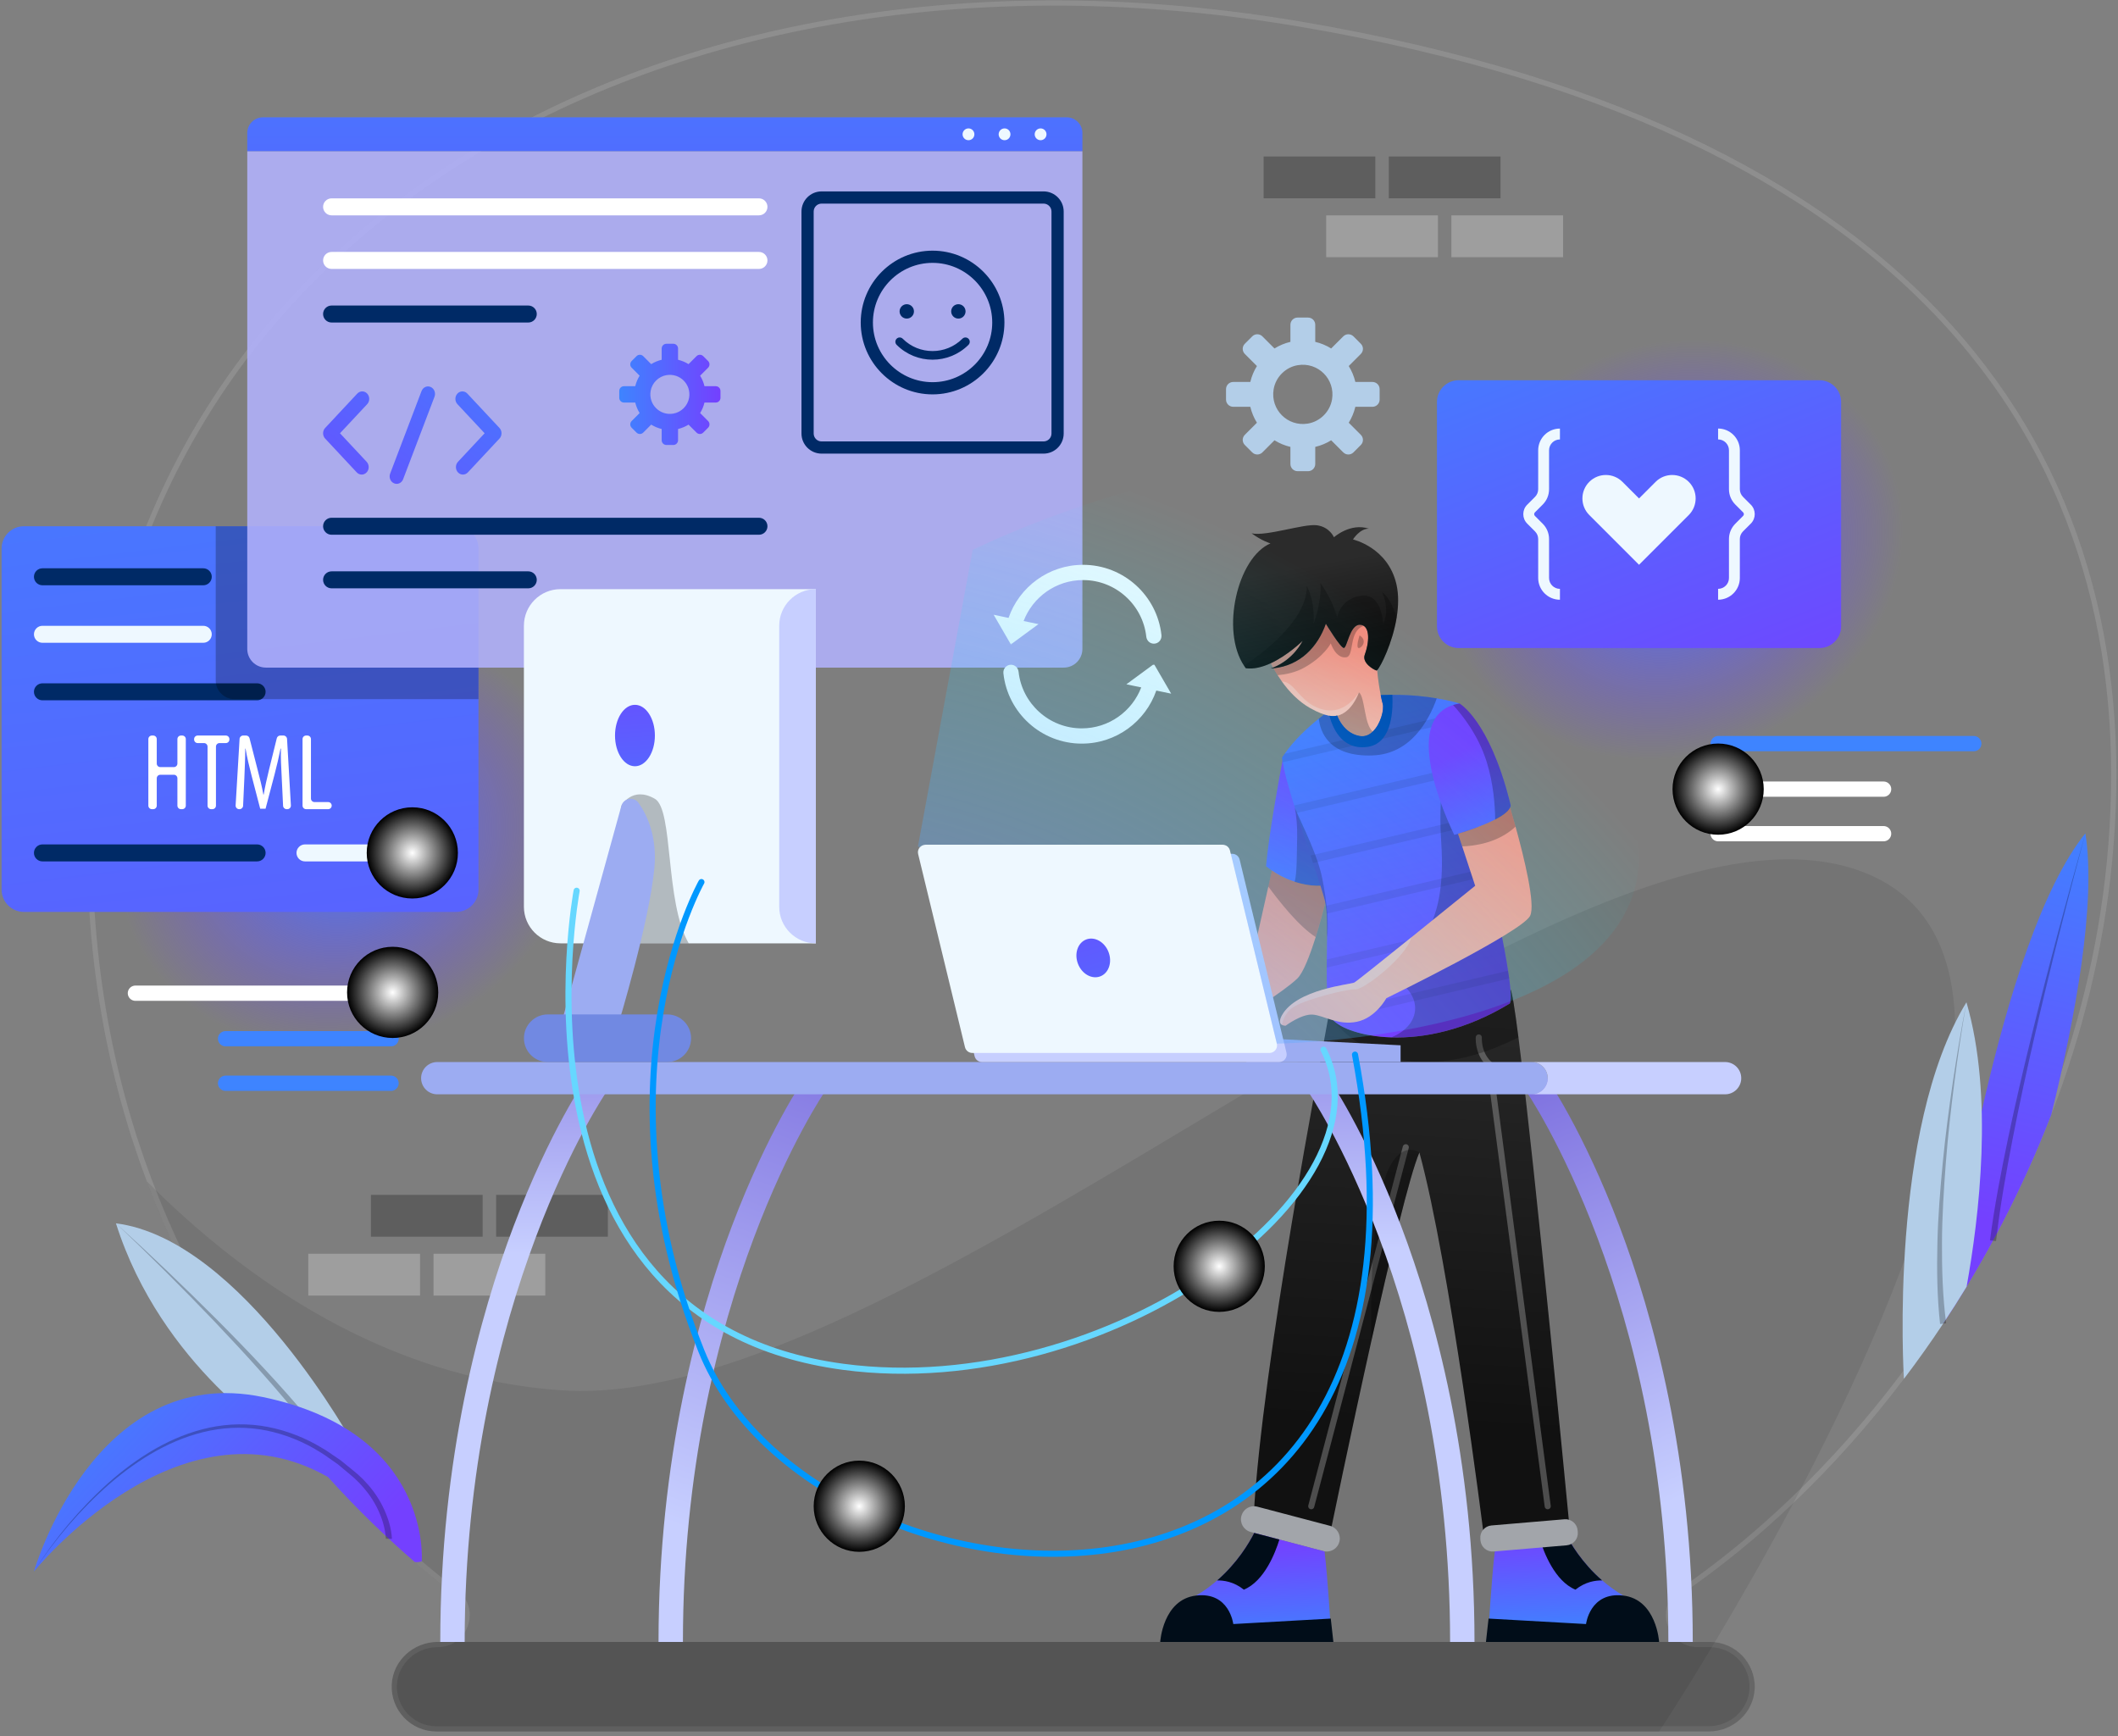 <svg xmlns="http://www.w3.org/2000/svg" width="405" height="332" viewBox="0 0 405 332" fill="none"><rect x="0" y="0" width="405" height="332" fill="#808080" stroke="none"/><path d="M403.849 165.014C402.228 181.494 398.192 197.705 392.25 213.128C387.83 224.604 382.361 235.649 376.05 246.034C374.598 248.418 373.1 250.774 371.56 253.096C369.164 256.706 366.662 260.228 364.067 263.644C357.553 272.245 350.457 280.21 342.929 287.389C336.188 293.815 329.109 299.6 321.791 304.638C317.657 307.484 319.651 313.951 324.672 313.951H326.987C327.297 313.951 327.6 313.969 327.897 314.003C332.329 314.47 335.752 318.319 335.536 322.926C335.32 327.527 331.355 331.072 326.742 331.072H83.466C78.597 331.072 74.684 327.013 74.911 322.097C75.022 319.799 76.072 317.759 77.664 316.301C79.256 314.837 81.401 313.951 83.705 313.951C88.58 313.951 90.679 307.775 86.819 304.801C70.555 292.258 43.37 266.537 28.063 225.851C20.529 205.833 15.87 182.192 16.797 154.715C20.546 43.923 126.093 -16.804 249.133 4.188C372.173 25.181 411.161 90.824 403.849 165.014Z" fill="#737373" fill-opacity="0.1"></path><path d="M88.496 30.456C130.609 4.126 187.626 -5.798 249.049 4.682C310.498 15.166 350.881 36.787 374.993 64.978C399.099 93.161 406.996 127.974 403.351 164.966C401.734 181.397 397.711 197.564 391.783 212.948C387.374 224.395 381.918 235.413 375.623 245.773C374.174 248.152 372.68 250.503 371.144 252.819C368.753 256.421 366.258 259.934 363.669 263.342H363.668C357.17 271.922 350.092 279.868 342.584 287.027C335.861 293.436 328.803 299.204 321.508 304.227C316.973 307.348 319.156 314.451 324.672 314.451H326.987C327.278 314.451 327.561 314.468 327.84 314.5L327.845 314.501C332.017 314.941 335.24 318.564 335.036 322.902C334.834 327.218 331.107 330.571 326.742 330.571H83.466C78.881 330.571 75.198 326.751 75.411 322.121C75.515 319.964 76.5 318.045 78.002 316.67V316.669C79.505 315.288 81.53 314.451 83.705 314.451C88.975 314.451 91.289 307.88 87.317 304.561L87.124 304.405C70.903 291.896 43.794 266.244 28.531 225.675C21.02 205.716 16.372 182.141 17.296 154.732C19.165 99.51 46.395 56.779 88.496 30.456Z" stroke="#CECECE" stroke-opacity="0.2"></path><path opacity="0.08" d="M342.929 287.39C337.523 297.583 332.246 306.738 327.896 314.004C321.604 324.518 317.254 331.073 317.254 331.073H83.465C78.596 331.073 74.683 327.014 74.911 322.098C75.022 319.8 76.071 317.76 77.663 316.302C79.256 314.838 81.401 313.952 83.705 313.952C88.58 313.952 90.678 307.776 86.818 304.802C84.515 303.024 81.996 300.988 79.319 298.673C74.199 294.259 68.514 288.853 62.712 282.421C58.59 277.85 54.408 272.764 50.338 267.143H50.332C41.993 255.638 34.104 241.911 28.062 225.852C46.449 244.338 73.447 263.575 107.52 265.843C174.994 270.345 301.51 144.96 356.615 166.881C391.713 180.847 366.131 243.644 342.929 287.39Z" fill="black"></path><path opacity="0.25" d="M94.87 236.468H116.234V228.47H94.87V236.468Z" fill="black"></path><path opacity="0.25" d="M70.924 236.468H92.289V228.47H70.924V236.468Z" fill="black"></path><path opacity="0.25" d="M82.901 247.727H104.266V239.729H82.901V247.727Z" fill="white"></path><path opacity="0.25" d="M58.956 247.727H80.32V239.729H58.956V247.727Z" fill="white"></path><path opacity="0.25" d="M262.99 29.923H241.625V37.921H262.99V29.923Z" fill="black"></path><path opacity="0.25" d="M286.927 29.923H265.562V37.921H286.927V29.923Z" fill="black"></path><path opacity="0.25" d="M274.958 41.181H253.594V49.178H274.958V41.181Z" fill="white"></path><path opacity="0.25" d="M298.896 41.181H277.531V49.178H298.896V41.181Z" fill="white"></path><path d="M116.078 139.163C126.631 163.644 112.933 193.083 85.483 204.916C58.031 216.749 27.223 206.496 16.67 182.015C6.117 157.534 19.815 128.095 47.266 116.262C74.716 104.429 105.525 114.682 116.078 139.163Z" fill="url(#paint0_radial_1590_4679)"></path><path d="M91.494 104.885V170.096C91.494 172.452 89.582 174.365 87.226 174.365H4.567C2.212 174.365 0.305 172.452 0.305 170.096V104.885C0.305 102.535 2.212 100.622 4.567 100.622H87.226C89.582 100.622 91.494 102.535 91.494 104.885Z" fill="url(#paint1_linear_1590_4679)"></path><path d="M38.869 111.911H8.116C7.219 111.911 6.492 111.184 6.492 110.287C6.492 109.39 7.219 108.663 8.116 108.663H38.869C39.766 108.663 40.493 109.39 40.493 110.287C40.493 111.184 39.766 111.911 38.869 111.911Z" fill="#002A66"></path><path d="M38.869 122.907H8.116C7.219 122.907 6.492 122.18 6.492 121.283C6.492 120.386 7.219 119.659 8.116 119.659H38.869C39.766 119.659 40.493 120.386 40.493 121.283C40.493 122.18 39.766 122.907 38.869 122.907Z" fill="#EEF8FF"></path><path d="M49.164 133.904H8.116C7.219 133.904 6.492 133.177 6.492 132.28C6.492 131.383 7.219 130.656 8.116 130.656H49.164C50.061 130.656 50.788 131.383 50.788 132.28C50.788 133.177 50.061 133.904 49.164 133.904Z" fill="#002A66"></path><path d="M49.164 164.707H8.116C7.219 164.707 6.492 163.98 6.492 163.083C6.492 162.185 7.219 161.458 8.116 161.458H49.164C50.061 161.458 50.788 162.185 50.788 163.083C50.788 163.979 50.061 164.707 49.164 164.707Z" fill="#002A66"></path><path d="M79.026 164.707H58.319C57.422 164.707 56.695 163.98 56.695 163.083C56.695 162.185 57.422 161.458 58.319 161.458H79.026C79.923 161.458 80.65 162.185 80.65 163.083C80.651 163.979 79.923 164.707 79.026 164.707Z" fill="#EEF8FF"></path><path d="M29.975 141.319V145.999C29.975 146.374 30.279 146.678 30.654 146.678H33.244C33.619 146.678 33.923 146.374 33.923 145.999V141.319C33.923 140.944 34.226 140.641 34.601 140.641H34.851C35.226 140.641 35.53 140.944 35.53 141.319V154.041C35.53 154.416 35.226 154.72 34.851 154.72H34.601C34.226 154.72 33.923 154.416 33.923 154.041V148.818C33.923 148.443 33.619 148.14 33.244 148.14H30.654C30.279 148.14 29.975 148.443 29.975 148.818V154.041C29.975 154.416 29.672 154.72 29.297 154.72H29.046C28.671 154.72 28.367 154.416 28.367 154.041V141.319C28.367 140.944 28.671 140.641 29.046 140.641H29.297C29.671 140.641 29.975 140.944 29.975 141.319Z" fill="white"></path><path d="M39.007 142.082H37.796C37.421 142.082 37.117 141.778 37.117 141.403V141.319C37.117 140.944 37.421 140.641 37.796 140.641H43.185C43.56 140.641 43.864 140.944 43.864 141.319V141.403C43.864 141.778 43.56 142.082 43.185 142.082H41.973C41.599 142.082 41.295 142.385 41.295 142.76V154.04C41.295 154.415 40.991 154.719 40.617 154.719H40.365C39.99 154.719 39.687 154.415 39.687 154.04V142.76C39.686 142.386 39.382 142.082 39.007 142.082Z" fill="white"></path><path d="M53.87 148.662C53.766 146.802 53.661 144.734 53.724 143.147H53.641C53.326 144.714 52.952 146.384 52.512 148.035L50.779 154.636H49.755L48.105 148.306C47.645 146.51 47.229 144.776 46.957 143.147H46.895C46.895 144.797 46.81 146.761 46.727 148.767L46.485 154.072C46.468 154.435 46.17 154.72 45.807 154.72H45.733C45.343 154.72 45.032 154.39 45.056 154.001L45.811 141.279C45.831 140.92 46.129 140.64 46.488 140.64H47.056C47.365 140.64 47.636 140.849 47.714 141.15L49.234 147.074C49.714 148.934 50.069 150.312 50.361 151.921H50.424C50.696 150.312 51.008 148.975 51.468 147.074L52.928 141.157C53.003 140.853 53.275 140.641 53.587 140.641H54.211C54.571 140.641 54.867 140.922 54.888 141.281L55.624 154.003C55.647 154.392 55.337 154.721 54.947 154.721H54.808C54.446 154.721 54.147 154.437 54.13 154.075L53.87 148.662Z" fill="white"></path><path d="M58.53 140.641H58.781C59.156 140.641 59.46 140.944 59.46 141.319V152.683C59.46 153.058 59.763 153.362 60.138 153.362H62.749C63.124 153.362 63.428 153.665 63.428 154.04C63.428 154.415 63.124 154.719 62.749 154.719H58.53C58.155 154.719 57.852 154.415 57.852 154.04V141.318C57.851 140.944 58.155 140.641 58.53 140.641Z" fill="white"></path><path d="M78.843 171.799C83.657 171.799 87.56 167.896 87.56 163.082C87.56 158.267 83.657 154.364 78.843 154.364C74.028 154.364 70.125 158.267 70.125 163.082C70.125 167.896 74.028 171.799 78.843 171.799Z" fill="url(#paint2_radial_1590_4679)"></path><path opacity="0.25" d="M91.492 104.884V133.685H44.819C42.847 133.685 41.25 132.087 41.25 130.117V100.622H87.224C89.58 100.621 91.492 102.534 91.492 104.884Z" fill="black"></path><path d="M206.975 28.93H47.281V25.431C47.281 23.775 48.624 22.433 50.28 22.433H203.976C205.633 22.433 206.975 23.775 206.975 25.431V28.93Z" fill="url(#paint3_linear_1590_4679)"></path><path opacity="0.86" d="M203.411 127.651H50.845C48.877 127.651 47.281 126.055 47.281 124.087V28.93H206.975V124.087C206.975 126.054 205.379 127.651 203.411 127.651Z" fill="#B3B3FF"></path><path d="M200.109 25.681C200.109 26.304 199.603 26.809 198.98 26.809C198.357 26.809 197.852 26.304 197.852 25.681C197.852 25.058 198.357 24.552 198.98 24.552C199.603 24.551 200.109 25.057 200.109 25.681Z" fill="#EEF8FF"></path><path d="M193.218 25.681C193.218 26.304 192.713 26.809 192.089 26.809C191.466 26.809 190.961 26.304 190.961 25.681C190.961 25.058 191.466 24.552 192.089 24.552C192.713 24.551 193.218 25.057 193.218 25.681Z" fill="#EEF8FF"></path><path d="M186.32 25.681C186.32 26.304 185.814 26.809 185.191 26.809C184.568 26.809 184.062 26.304 184.062 25.681C184.062 25.058 184.568 24.552 185.191 24.552C185.814 24.551 186.32 25.057 186.32 25.681Z" fill="#EEF8FF"></path><path d="M145.127 41.175H63.405C62.508 41.175 61.781 40.448 61.781 39.551C61.781 38.654 62.508 37.927 63.405 37.927H145.127C146.024 37.927 146.751 38.654 146.751 39.551C146.751 40.448 146.024 41.175 145.127 41.175Z" fill="white"></path><path d="M145.127 51.422H63.405C62.508 51.422 61.781 50.695 61.781 49.797C61.781 48.9 62.508 48.173 63.405 48.173H145.127C146.024 48.173 146.751 48.9 146.751 49.797C146.751 50.694 146.024 51.422 145.127 51.422Z" fill="white"></path><path d="M101.017 61.668H63.405C62.508 61.668 61.781 60.941 61.781 60.044C61.781 59.147 62.508 58.42 63.405 58.42H101.017C101.914 58.42 102.641 59.147 102.641 60.044C102.641 60.94 101.914 61.668 101.017 61.668Z" fill="#002A66"></path><path d="M145.127 102.248H63.405C62.508 102.248 61.781 101.521 61.781 100.624C61.781 99.727 62.508 98.999 63.405 98.999H145.127C146.024 98.999 146.751 99.727 146.751 100.624C146.751 101.521 146.024 102.248 145.127 102.248Z" fill="#002A66"></path><path d="M101.017 112.494H63.405C62.508 112.494 61.781 111.767 61.781 110.87C61.781 109.973 62.508 109.246 63.405 109.246H101.017C101.914 109.246 102.641 109.973 102.641 110.87C102.641 111.767 101.914 112.494 101.017 112.494Z" fill="#002A66"></path><path d="M178.325 47.929C170.749 47.929 164.586 54.093 164.586 61.669C164.586 69.245 170.75 75.409 178.325 75.409C185.901 75.409 192.065 69.245 192.065 61.669C192.065 54.093 185.901 47.929 178.325 47.929ZM178.325 73.076C172.035 73.076 166.918 67.959 166.918 61.669C166.918 55.379 172.035 50.262 178.325 50.262C184.615 50.262 189.733 55.38 189.733 61.669C189.733 67.959 184.615 73.076 178.325 73.076Z" fill="#002A66"></path><path d="M184.026 64.768C180.88 67.912 175.763 67.913 172.619 64.768C172.296 64.447 171.775 64.447 171.453 64.768C171.13 65.09 171.13 65.613 171.453 65.934C173.347 67.828 175.834 68.775 178.323 68.775C180.81 68.775 183.299 67.827 185.193 65.934C185.515 65.612 185.515 65.089 185.193 64.768C184.869 64.447 184.348 64.447 184.026 64.768Z" fill="#002A66"></path><path d="M173.39 60.916C174.15 60.916 174.765 60.301 174.765 59.541C174.765 58.782 174.15 58.166 173.39 58.166C172.631 58.166 172.016 58.782 172.016 59.541C172.016 60.301 172.631 60.916 173.39 60.916Z" fill="#002A66"></path><path d="M183.258 60.916C184.016 60.916 184.632 60.301 184.632 59.541C184.632 58.782 184.017 58.166 183.258 58.166C182.498 58.166 181.883 58.782 181.883 59.541C181.883 60.301 182.498 60.916 183.258 60.916Z" fill="#002A66"></path><path d="M69.162 90.744C68.82 90.744 68.477 90.604 68.216 90.325L62.174 83.857C61.65 83.297 61.65 82.39 62.174 81.832L68.319 75.256C68.842 74.697 69.689 74.697 70.212 75.256C70.735 75.815 70.735 76.723 70.212 77.282L65.013 82.844L70.11 88.299C70.633 88.859 70.633 89.766 70.11 90.325C69.848 90.603 69.504 90.744 69.162 90.744Z" fill="url(#paint4_linear_1590_4679)"></path><path d="M88.519 90.744C88.177 90.744 87.835 90.604 87.572 90.325C87.049 89.766 87.049 88.858 87.572 88.299L92.67 82.844L87.471 77.282C86.947 76.723 86.947 75.816 87.471 75.256C87.994 74.697 88.84 74.697 89.364 75.256L95.51 81.832C95.761 82.1 95.901 82.465 95.901 82.844C95.901 83.224 95.76 83.588 95.51 83.857L89.466 90.325C89.204 90.603 88.861 90.744 88.519 90.744Z" fill="url(#paint5_linear_1590_4679)"></path><path d="M75.846 92.519C75.679 92.519 75.508 92.486 75.343 92.413C74.657 92.116 74.329 91.28 74.607 90.547L80.604 74.778C80.883 74.047 81.659 73.692 82.349 73.992C83.034 74.29 83.363 75.126 83.085 75.859L77.087 91.627C76.874 92.182 76.375 92.519 75.846 92.519Z" fill="url(#paint6_linear_1590_4679)"></path><path d="M199.551 86.737H157.102C154.983 86.737 153.258 85.012 153.258 82.893V40.444C153.258 38.324 154.983 36.599 157.102 36.599H199.551C201.671 36.599 203.396 38.324 203.396 40.444V82.893C203.396 85.012 201.671 86.737 199.551 86.737ZM157.102 38.931C156.268 38.931 155.59 39.61 155.59 40.444V82.893C155.59 83.727 156.268 84.405 157.102 84.405H199.551C200.385 84.405 201.064 83.727 201.064 82.893V40.444C201.064 39.61 200.385 38.931 199.551 38.931H157.102Z" fill="#002A66"></path><path d="M137.769 76.068V74.749C137.769 74.25 137.363 73.844 136.864 73.844H134.71C134.54 73.124 134.255 72.45 133.875 71.837L135.401 70.311C135.754 69.958 135.754 69.385 135.401 69.031L134.468 68.099C134.115 67.746 133.542 67.746 133.189 68.099L131.662 69.625C131.05 69.246 130.376 68.961 129.656 68.79V66.636C129.656 66.136 129.25 65.731 128.751 65.731H127.432C126.933 65.731 126.527 66.136 126.527 66.636V68.79C125.807 68.96 125.133 69.245 124.52 69.625L122.994 68.099C122.641 67.746 122.068 67.746 121.715 68.099L120.782 69.031C120.429 69.385 120.429 69.958 120.782 70.311L122.308 71.837C121.929 72.45 121.643 73.124 121.473 73.844H119.319C118.82 73.844 118.414 74.25 118.414 74.749V76.068C118.414 76.567 118.82 76.972 119.319 76.972H121.473C121.643 77.693 121.928 78.367 122.308 78.979L120.782 80.505C120.429 80.859 120.429 81.432 120.782 81.785L121.715 82.718C122.068 83.071 122.641 83.071 122.994 82.718L124.52 81.192C125.133 81.571 125.807 81.856 126.527 82.027V84.181C126.527 84.68 126.933 85.086 127.432 85.086H128.751C129.25 85.086 129.656 84.68 129.656 84.181V82.027C130.376 81.856 131.05 81.572 131.662 81.192L133.189 82.718C133.542 83.071 134.115 83.071 134.468 82.718L135.401 81.785C135.754 81.432 135.754 80.859 135.401 80.505L133.875 78.979C134.254 78.367 134.539 77.693 134.71 76.972H136.864C137.363 76.972 137.769 76.567 137.769 76.068ZM128.725 79.088C126.174 79.51 123.989 77.326 124.411 74.775C124.666 73.23 125.912 71.983 127.458 71.728C130.009 71.306 132.193 73.49 131.771 76.041C131.516 77.586 130.27 78.833 128.725 79.088Z" fill="url(#paint7_linear_1590_4679)"></path><path d="M284.641 311.579L309.133 310.203C309.133 310.203 318.883 310.081 310.387 305.083C308.888 304.203 307.559 303.217 306.375 302.197C302.527 298.856 300.287 295.089 299.279 293.106L294.468 294.371L286.059 296.587C285.983 296.605 285.914 296.622 285.837 296.633C285.229 301.625 284.641 311.579 284.641 311.579Z" fill="url(#paint8_linear_1590_4679)"></path><path d="M317.254 313.952C317.254 313.952 316.758 305.833 310.383 305.083C304.009 304.332 303.278 310.531 303.278 310.531L284.638 309.486L284.141 313.952H317.254Z" fill="#010D19"></path><path d="M294.461 294.37C295.208 296.802 297.301 302.319 301.255 303.957C303.174 302.423 305.139 302.161 306.369 302.196C302.521 298.855 300.282 295.088 299.273 293.105L294.461 294.37Z" fill="#010D19"></path><path d="M300.05 291.274L283.652 293.024C283.652 293.024 277.215 241.604 271.413 220.36C269.541 224.746 265.768 240.572 262.246 256.339C258.141 274.748 254.374 293.088 254.374 293.088C254.374 293.088 244.974 294.144 239.727 289.893C241.342 260.561 252.701 202.015 254.189 193.449C254.2 193.519 254.217 193.589 254.235 193.659C254.34 194.049 254.457 194.37 254.597 194.621C254.673 194.756 254.778 194.895 254.907 195.035C254.907 195.035 254.912 195.041 254.924 195.058C256.283 196.546 260.359 198.178 266.05 198.359C272.179 198.551 280.186 197.058 288.71 191.869C288.909 191.472 288.932 190.527 288.821 189.168C289.107 189.448 289.655 192.894 290.355 198.365C293.565 223.481 300.05 291.274 300.05 291.274Z" fill="url(#paint9_linear_1590_4679)"></path><path d="M253.995 163.506L252.847 167.984L252.765 168.294L252.491 169.355V169.361C252.491 169.361 250.374 169.518 247.563 168.614C246.222 168.183 244.718 167.513 243.213 166.468C242.84 166.206 242.467 165.926 242.094 165.617C242.613 159.569 244.584 148.904 245.225 145.51C245.354 144.828 245.429 144.443 245.429 144.443L253.995 163.506Z" fill="url(#paint10_linear_1590_4679)"></path><path d="M254.372 168.753C254.372 168.753 253.148 174.165 251.585 179.168C250.471 182.702 249.194 186.037 248.051 187.122C245.281 189.746 238.161 194.055 238.161 194.055L234.039 185.53L240.133 180.188L242.529 169.517L243.217 166.468C247.871 169.698 252.495 169.36 252.495 169.36L252.769 168.293L254.372 168.753Z" fill="url(#paint11_linear_1590_4679)"></path><path d="M288.706 191.869C280.181 197.059 272.174 198.552 266.046 198.359C260.326 198.178 256.238 196.528 254.903 195.035C254.774 194.895 254.669 194.755 254.593 194.621C254.454 194.369 254.337 194.049 254.231 193.658C254.213 193.588 254.196 193.518 254.185 193.449C253.741 191.559 253.671 188.376 253.695 185.017C253.695 184.504 253.701 183.99 253.707 183.472C253.725 182.078 253.747 180.679 253.759 179.361V179.344C253.777 177.594 253.771 175.991 253.689 174.702C253.66 174.13 253.613 173.623 253.549 173.198C253.519 173.04 253.496 172.888 253.467 172.755C253.456 172.708 253.444 172.656 253.433 172.603C253.264 171.856 252.937 170.737 252.494 169.361V169.355C252.098 168.09 251.602 166.615 251.071 165.016C250.914 164.549 250.756 164.072 250.593 163.582C250.11 162.13 249.596 160.596 249.089 159.057C248.692 157.851 248.296 156.637 247.917 155.447C247.766 154.963 247.614 154.485 247.468 154.013C246.465 150.777 245.631 147.815 245.269 145.761C245.257 145.674 245.241 145.592 245.229 145.511C245.194 145.29 245.164 145.086 245.141 144.887C245.234 144.742 245.333 144.589 245.432 144.444C245.503 144.339 245.573 144.234 245.642 144.134C247.461 141.528 249.945 139.207 252.179 137.411C252.82 136.897 253.444 136.426 254.021 136.005C254.488 135.661 254.925 135.353 255.328 135.079L255.368 135.055L257.998 133.556C260.972 133.061 263.748 132.868 266.249 132.856C269.666 132.838 272.564 133.165 274.739 133.527C277.492 133.988 279.083 134.518 279.083 134.518L279.216 136.221L279.339 137.731L280.033 146.332L280.156 147.842L280.208 148.513C280.208 148.513 280.208 148.519 280.214 148.537C280.291 148.84 281.048 151.849 282.081 156.158C282.197 156.631 282.314 157.121 282.437 157.622C283.037 160.123 283.702 162.969 284.384 165.932C284.489 166.416 284.6 166.9 284.711 167.39C285.341 170.165 285.965 173.012 286.531 175.735C286.629 176.23 286.729 176.72 286.834 177.204C287.464 180.313 288 183.217 288.368 185.613C288.45 186.132 288.519 186.634 288.584 187.101C288.689 187.864 288.765 188.559 288.817 189.171C288.928 190.528 288.905 191.472 288.706 191.869Z" fill="url(#paint12_linear_1590_4679)"></path><g opacity="0.35"><path opacity="0.25" d="M279.341 137.731L245.269 145.76C245.257 145.673 245.241 145.591 245.229 145.509C245.194 145.288 245.164 145.084 245.141 144.885C245.234 144.74 245.333 144.588 245.432 144.442C245.503 144.337 245.573 144.233 245.642 144.133L279.218 136.219L279.341 137.731Z" fill="black"></path><path opacity="0.25" d="M280.159 147.842L247.918 155.446C247.766 154.963 247.615 154.484 247.469 154.012L280.036 146.332L280.159 147.842Z" fill="black"></path><path opacity="0.25" d="M282.438 157.622L251.071 165.016C250.914 164.549 250.757 164.071 250.594 163.582L282.082 156.159C282.2 156.63 282.316 157.12 282.438 157.622Z" fill="black"></path><path opacity="0.25" d="M284.71 167.389L253.687 174.701C253.659 174.129 253.611 173.622 253.547 173.197L284.383 165.931C284.488 166.415 284.599 166.898 284.71 167.389Z" fill="black"></path><path opacity="0.25" d="M286.835 177.203L253.695 185.016C253.695 184.503 253.701 183.99 253.707 183.471L286.532 175.733C286.63 176.229 286.73 176.719 286.835 177.203Z" fill="black"></path><path opacity="0.25" d="M288.587 187.099L254.906 195.035C254.777 194.895 254.673 194.756 254.596 194.621C254.457 194.37 254.34 194.049 254.234 193.659L288.371 185.612C288.453 186.131 288.523 186.633 288.587 187.099Z" fill="black"></path></g><path opacity="0.25" d="M274.741 133.528C273.149 137.966 269.656 144.17 262.507 144.444C253.965 144.776 252.431 139.779 252.18 137.412C252.821 136.898 253.445 136.427 254.022 136.006C254.489 135.662 254.926 135.354 255.329 135.08L255.369 135.056L257.999 133.557C260.973 133.062 263.749 132.869 266.25 132.857C269.667 132.839 272.566 133.166 274.741 133.528Z" fill="black"></path><path d="M262.501 139.883C261.825 140.53 260.979 140.909 259.994 140.734C258.164 140.414 257.02 139.166 256.379 138.169C255.977 137.545 255.767 137.015 255.709 136.851C255.697 136.822 255.691 136.805 255.691 136.805C255.691 136.805 255.265 137.044 254.204 136.857C254.152 136.851 254.099 136.84 254.047 136.829C254.012 136.823 253.995 136.817 253.995 136.817C253.19 136.654 252.058 136.251 250.531 135.394C248.28 134.129 246.49 132.204 245.137 130.327C244.839 129.912 244.559 129.499 244.303 129.096C244.011 128.641 243.749 128.198 243.516 127.779C248.641 127.266 252.018 123.621 253.528 119.271C253.528 119.271 256.339 123.895 256.963 123.895C257.587 123.895 258.088 119.521 259.96 119.463C260.28 119.451 260.548 119.527 260.776 119.673C261.867 120.367 261.855 122.734 260.963 125.206C260.397 126.769 262.712 128.081 263.214 128.209C263.243 128.215 263.284 128.191 263.342 128.133C263.471 129.778 263.757 131.579 264.019 132.915C264.159 133.62 264.293 134.198 264.398 134.548C264.718 135.644 264.018 138.443 262.501 139.883Z" fill="url(#paint13_linear_1590_4679)"></path><path d="M249.088 122.535C248.989 122.75 247.338 126.097 243.443 127.649C243.28 127.357 243.134 127.077 243 126.815C246.207 125.322 248.918 122.698 249.088 122.535Z" fill="#FFB7A9"></path><path d="M267.074 118.027C266.28 122.972 263.983 127.509 263.342 128.132C263.284 128.19 263.243 128.214 263.213 128.208C262.712 128.08 260.397 126.768 260.962 125.205C262.035 122.225 261.837 119.398 259.959 119.462C258.087 119.52 257.586 123.894 256.963 123.894C256.338 123.894 253.528 119.27 253.528 119.27C252.017 123.62 248.641 127.265 243.515 127.778C243.334 127.802 243.154 127.812 242.967 127.824C243.131 127.766 243.288 127.708 243.44 127.649C247.335 126.098 248.986 122.751 249.085 122.535C248.916 122.698 246.204 125.322 242.997 126.816C241.44 127.533 239.773 127.988 238.221 127.772C238.104 127.621 237.988 127.462 237.889 127.299C233.382 120.587 236.624 106.586 242.939 103.904C242.939 103.904 241.3 103.431 239.329 101.979C242.14 102.592 249.312 100.107 251.796 100.434C254.274 100.76 255.073 102.731 255.073 102.731C255.073 102.731 258.211 99.903 261.773 101.092C260.024 101.028 258.712 103.15 258.712 103.15C258.712 103.15 265.401 104.649 267.022 111.711C267.481 113.707 267.417 115.904 267.074 118.027Z" fill="url(#paint14_linear_1590_4679)"></path><path opacity="0.25" d="M262.504 139.883C261.827 140.53 260.982 140.909 259.997 140.734C258.166 140.414 257.022 139.166 256.381 138.169C255.979 137.545 255.769 137.014 255.711 136.851C256.941 136.565 258.586 135.551 259.851 132.407V132.402C259.851 132.396 259.857 132.396 259.857 132.39C261.029 133.252 260.83 138.524 262.504 139.883Z" fill="black"></path><path opacity="0.25" d="M243.443 127.649C243.28 127.357 243.134 127.077 243 126.815C246.207 125.323 248.918 122.699 249.088 122.535C248.989 122.75 247.338 126.097 243.443 127.649Z" fill="black"></path><path opacity="0.25" d="M260.777 119.672C257.807 120.646 259.036 125.431 257.433 125.676C255.433 125.991 254.467 123.02 254.467 123.02C254.467 123.02 253.213 125.521 249.405 127.649C247.714 128.594 245.854 128.968 244.303 129.095C244.011 128.64 243.749 128.197 243.516 127.778C248.641 127.265 252.018 123.62 253.528 119.27C253.528 119.27 256.339 123.894 256.963 123.894C257.587 123.894 258.088 119.52 259.96 119.462C260.281 119.45 260.549 119.526 260.777 119.672Z" fill="black"></path><path opacity="0.25" d="M259.854 132.408C258.589 135.551 256.944 136.566 255.714 136.852C255.702 136.822 255.696 136.805 255.696 136.805C255.696 136.805 255.229 137.068 254.051 136.829C254.016 136.823 253.999 136.817 253.999 136.817C253.193 136.654 252.062 136.252 250.535 135.394C248.284 134.129 246.494 132.204 245.141 130.327C245.519 130.287 246.056 130.403 246.739 130.939C248.284 132.158 249.689 134.969 253.205 135.721C256.699 136.472 258.956 133.726 259.854 132.408Z" fill="white"></path><path opacity="0.25" d="M259.98 121.49C259.98 121.49 259.378 123.239 259.647 123.801C259.917 124.364 261.823 122.646 259.98 121.49Z" fill="black"></path><path opacity="0.25" d="M267.076 118.027C266.282 122.972 263.985 127.509 263.344 128.132C263.286 128.19 263.245 128.214 263.215 128.208C262.714 128.08 260.398 126.768 260.964 125.205C262.037 122.225 261.839 119.398 259.961 119.462C258.089 119.52 257.588 123.894 256.965 123.894C256.34 123.894 253.53 119.27 253.53 119.27C252.019 123.62 248.643 127.265 243.517 127.778C243.336 127.802 243.156 127.813 242.969 127.824C243.133 127.766 243.29 127.708 243.442 127.649C247.337 126.099 248.988 122.752 249.087 122.535C248.918 122.698 246.206 125.322 242.999 126.816C241.442 127.533 239.775 127.988 238.223 127.772C238.106 127.621 237.99 127.462 237.891 127.299C241.366 124.967 250.025 118.5 249.874 112.056C251.559 115.24 251.186 119.269 251.186 119.269C251.186 119.269 252.773 115.053 252.493 111.49C255.03 115.053 255.711 118.15 255.711 118.15C255.711 118.15 256.056 114.587 260.178 113.927C264.306 113.274 264.475 119.269 264.475 119.269C264.475 119.269 265.899 117.117 264.306 113.274C265.384 113.905 266.323 115.794 267.076 118.027Z" fill="black"></path><path d="M261.398 142.826C256.306 143.472 254.7 138.664 254.203 136.856C255.264 137.043 255.69 136.804 255.69 136.804C255.69 136.804 255.696 136.822 255.707 136.85C255.766 137.013 255.976 137.545 256.378 138.168C257.019 139.165 258.162 140.413 259.993 140.733C260.978 140.908 261.824 140.53 262.5 139.882C264.017 138.442 264.716 135.643 264.395 134.546C264.29 134.196 264.156 133.619 264.017 132.913C264.78 132.878 265.527 132.86 266.244 132.854C266.438 136.833 265.834 142.263 261.398 142.826Z" fill="#0049B2"></path><path opacity="0.25" d="M253.756 179.343C253.785 176.539 253.75 174.096 253.464 172.754C253.307 172.014 252.963 170.836 252.49 169.361C252.49 169.361 250.373 169.518 247.562 168.614C248.012 166.993 247.962 163.817 248.043 159.852C248.078 158.255 247.918 155.867 247.562 154.427C249.458 158.708 251.965 163.571 252.846 167.985C253.791 172.737 254.117 176.965 253.756 179.343Z" fill="black"></path><path opacity="0.25" d="M288.705 191.869C280.18 197.058 272.173 198.552 266.045 198.359C273.329 195.309 271.194 187.968 264.477 186.621C271.235 181.623 276.679 177.189 275.586 161.009C275.027 152.744 276.21 145.889 276.21 145.889L280.215 148.536C280.501 149.668 290.31 188.668 288.705 191.869Z" fill="black"></path><path d="M288.877 154.013C288.86 154.152 288.819 154.287 288.755 154.427C288.393 155.214 287.279 155.996 285.903 156.713C283.477 157.967 280.235 158.999 278.807 159.425C278.352 159.559 278.084 159.635 278.084 159.635C278.084 159.635 274.037 151.599 273.314 144.596C272.853 140.146 273.733 136.111 277.851 134.805C278.229 134.689 278.644 134.59 279.081 134.52C279.081 134.52 284.749 137.669 288.696 153.273C288.755 153.517 288.819 153.762 288.877 154.013Z" fill="url(#paint15_linear_1590_4679)"></path><path d="M292.577 175.127C290.956 178.253 265.088 190.872 265.088 190.872C265.088 190.872 263.088 194.621 259.466 195.368C255.839 196.121 253.093 194.12 250.97 193.998C248.842 193.87 245.845 196.121 245.845 196.121C245.845 196.121 245.478 196.144 245.169 195.986C244.784 195.787 244.492 195.298 245.139 194.12C247.932 189.122 258.213 188.248 258.965 187.875C259.321 187.7 264.516 183.542 269.887 179.216C275.876 174.399 282.08 169.367 282.08 169.367L279.601 161.839L278.808 159.425C281.047 158.76 287.753 156.602 288.756 154.427C289.012 155.297 289.386 156.568 289.8 158.06C291.405 163.856 293.673 173.028 292.577 175.127Z" fill="url(#paint16_linear_1590_4679)"></path><path opacity="0.25" d="M289.797 158.059C286.467 161.179 281.925 161.762 279.598 161.837L278.805 159.423C281.044 158.758 287.75 156.6 288.753 154.425C289.01 155.296 289.383 156.567 289.797 158.059Z" fill="black"></path><path opacity="0.25" d="M253.428 172.602C252.944 174.509 252.296 176.877 251.579 179.168C248.395 177.168 244.57 172.31 242.523 169.517L243.212 166.468C247.865 169.698 252.489 169.36 252.489 169.36C252.932 170.737 253.259 171.856 253.428 172.602Z" fill="black"></path><path d="M299.572 295.477L285.613 296.661C284.329 296.769 283.2 295.817 283.091 294.533L283.063 294.203C282.954 292.919 283.907 291.789 285.192 291.681L299.151 290.497C300.435 290.388 301.564 291.34 301.673 292.625L301.701 292.956C301.809 294.238 300.856 295.368 299.572 295.477Z" fill="#A2A5AA"></path><path d="M256.108 294.808C255.817 295.928 254.802 296.669 253.688 296.669C253.548 296.669 253.414 296.657 253.274 296.634C253.198 296.622 253.128 296.605 253.052 296.587L239.833 293.106L239.15 292.925C237.815 292.569 237.022 291.205 237.372 289.87C237.669 288.75 238.678 288.003 239.786 288.003C239.996 288.003 240.211 288.032 240.427 288.09L254.329 291.753C255.665 292.109 256.458 293.473 256.108 294.808Z" fill="#A2A5AA"></path><path d="M254.472 311.579L229.98 310.203C229.98 310.203 220.23 310.081 228.726 305.083C230.225 304.203 231.554 303.217 232.738 302.197C236.586 298.856 238.825 295.089 239.834 293.106L244.645 294.371L253.054 296.587C253.13 296.605 253.199 296.622 253.275 296.633C253.883 301.625 254.472 311.579 254.472 311.579Z" fill="url(#paint17_linear_1590_4679)"></path><path d="M221.852 313.953C221.852 313.953 222.348 305.833 228.723 305.083C235.097 304.331 235.828 310.531 235.828 310.531L254.468 309.486L254.965 313.953H221.852Z" fill="#010D19"></path><path d="M244.643 294.37C243.896 296.802 241.803 302.319 237.849 303.957C235.93 302.423 233.965 302.161 232.734 302.196C236.583 298.855 238.822 295.088 239.831 293.105L244.643 294.37Z" fill="#010D19"></path><path opacity="0.25" d="M288.879 154.013C288.861 154.152 288.82 154.287 288.756 154.427C288.394 155.214 287.28 155.996 285.904 156.713C285.876 153.867 285.554 149.808 284.307 145.762C282.698 140.555 279.561 136.654 277.852 134.805C278.23 134.689 278.645 134.59 279.082 134.52C279.082 134.52 284.75 137.669 288.698 153.273C288.756 153.517 288.82 153.762 288.879 154.013Z" fill="black"></path><path opacity="0.25" d="M282.771 198.375C282.771 198.375 282.396 203.805 287.832 204.929" stroke="white" stroke-width="1.166" stroke-miterlimit="10" stroke-linecap="round" stroke-linejoin="round"></path><path opacity="0.25" d="M285.297 207.115L295.952 288.003" stroke="white" stroke-width="1.166" stroke-miterlimit="10" stroke-linecap="round" stroke-linejoin="round"></path><path opacity="0.25" d="M268.811 219.363L250.734 288.004" stroke="white" stroke-width="1.166" stroke-miterlimit="10" stroke-linecap="round" stroke-linejoin="round"></path><path opacity="0.25" d="M271.405 220.36C269.532 224.746 265.76 240.572 262.238 256.339C262.133 248.099 262.308 239.236 263.212 232.606C265.456 216.057 271.405 220.36 271.405 220.36Z" fill="black"></path><path opacity="0.25" d="M290.345 198.365C266.326 210.354 255.392 195.723 254.914 195.058C256.273 196.546 260.349 198.178 266.04 198.359C272.169 198.551 280.175 197.058 288.7 191.869C288.899 191.472 288.922 190.527 288.811 189.168C289.097 189.448 289.645 192.895 290.345 198.365Z" fill="black"></path><path opacity="0.25" d="M269.887 179.214C268.884 183.075 260.691 189.267 259.245 189.168C257.606 189.057 249.967 191.011 247.565 192.416C245.688 193.512 245.261 195.268 245.169 195.985C244.784 195.786 244.492 195.296 245.139 194.118C247.932 189.121 258.213 188.246 258.965 187.874C259.321 187.699 264.516 183.541 269.887 179.214Z" fill="white"></path><path d="M116.17 208.458L114.261 207.119L112.352 205.777C112.062 206.19 105.168 216.1 98.209 234.453C91.813 251.323 84.188 278.811 84.188 313.955H88.853C88.853 248.21 115.897 208.847 116.17 208.458Z" fill="url(#paint18_linear_1590_4679)"></path><path d="M157.904 208.458L155.995 207.119L154.086 205.777C153.796 206.19 146.903 216.1 139.944 234.453C133.547 251.323 125.922 278.811 125.922 313.955H130.587C130.587 248.21 157.631 208.847 157.904 208.458Z" fill="url(#paint19_linear_1590_4679)"></path><path d="M291.703 208.458L293.613 207.119L295.522 205.777C295.812 206.19 302.705 216.1 309.664 234.453C316.061 251.323 323.686 278.811 323.686 313.955H319.021C319.021 248.21 291.976 208.847 291.703 208.458Z" fill="url(#paint20_linear_1590_4679)"></path><path d="M249.969 208.458L251.878 207.119L253.786 205.777C254.076 206.19 260.97 216.1 267.929 234.453C274.325 251.323 281.951 278.811 281.951 313.955H277.285C277.285 248.21 250.242 208.847 249.969 208.458Z" fill="url(#paint21_linear_1590_4679)"></path><path d="M295.949 206.157C295.949 207.008 295.605 207.778 295.045 208.337C294.485 208.897 293.716 209.241 292.864 209.241H83.608C81.906 209.241 80.523 207.86 80.523 206.157C80.523 205.305 80.868 204.536 81.427 203.976C81.987 203.416 82.757 203.072 83.608 203.072H292.864C294.566 203.072 295.949 204.454 295.949 206.157Z" fill="#9CACF2"></path><path d="M332.957 206.157C332.957 207.008 332.613 207.778 332.053 208.337C331.494 208.897 330.724 209.241 329.873 209.241H292.867C293.719 209.241 294.488 208.897 295.048 208.337C295.608 207.778 295.952 207.008 295.952 206.157C295.952 204.453 294.57 203.072 292.867 203.072H329.873C331.575 203.072 332.957 204.454 332.957 206.157Z" fill="#C7CFFF"></path><path d="M155.997 112.651V180.376H107.177C103.311 180.376 100.18 177.244 100.18 173.378V119.649C100.18 115.783 103.311 112.651 107.177 112.651H155.997Z" fill="#EEF8FF"></path><path d="M155.998 180.377V112.65C152.133 112.65 149 115.784 149 119.648V173.379C149 177.243 152.133 180.377 155.998 180.377Z" fill="#C7CFFF"></path><path opacity="0.25" d="M131.697 180.377H114.57L118.809 154.107C118.809 154.107 120.821 150.217 125.223 152.736C128.805 154.789 127.125 172.504 131.697 180.377Z" fill="black"></path><path d="M107.516 195.037L118.812 154.105C119.224 152.609 121.198 152.24 122.094 153.507C123.789 155.905 125.674 159.991 125.134 165.934C124.197 176.255 118.198 195.988 118.198 195.988L107.516 195.037Z" fill="#9CACF2"></path><path d="M127.592 193.965H104.741C102.227 193.965 100.188 196.004 100.188 198.519C100.188 201.034 102.226 203.073 104.741 203.073H127.592C130.107 203.073 132.146 201.034 132.146 198.519C132.146 196.004 130.107 193.965 127.592 193.965Z" fill="#7189E2"></path><path d="M125.227 140.641C125.227 143.884 123.52 146.514 121.414 146.514C119.309 146.514 117.602 143.885 117.602 140.641C117.602 137.397 119.309 134.768 121.414 134.768C123.52 134.768 125.227 137.397 125.227 140.641Z" fill="url(#paint22_linear_1590_4679)"></path><path d="M267.818 199.87L238.344 198.362V203.07H267.818V199.87Z" fill="#9CACF2"></path><path d="M244.596 203.07H187.77C187.103 203.07 186.524 202.614 186.367 201.967L177.409 165.04C177.188 164.131 177.876 163.256 178.811 163.256H235.637C236.303 163.256 236.883 163.712 237.04 164.359L245.998 201.286C246.219 202.195 245.531 203.07 244.596 203.07Z" fill="#C7CFFF"></path><path d="M242.754 201.333H185.928C185.263 201.333 184.68 200.878 184.522 200.232L175.565 163.302C175.449 162.831 175.583 162.37 175.869 162.031C176.125 161.722 176.522 161.518 176.971 161.518H233.797C234.462 161.518 235.039 161.973 235.196 162.62L244.153 199.549C244.375 200.459 243.686 201.333 242.754 201.333Z" fill="#EEF8FF"></path><path d="M211.973 182.043C212.719 183.991 212.013 186.07 210.399 186.688C208.784 187.306 206.871 186.229 206.126 184.282C205.38 182.336 206.085 180.256 207.699 179.638C209.314 179.019 211.227 180.096 211.973 182.043Z" fill="url(#paint23_linear_1590_4679)"></path><path d="M369.523 83.692C380.076 108.173 366.378 137.612 338.928 149.445C311.477 161.278 280.669 151.026 270.115 126.545C259.562 102.064 273.261 72.625 300.711 60.791C328.161 48.957 358.97 59.211 369.523 83.692Z" fill="url(#paint24_radial_1590_4679)"></path><path d="M352.056 76.854V119.761C352.056 122.052 350.196 123.913 347.904 123.913H278.925C276.634 123.913 274.773 122.052 274.773 119.761V76.854C274.773 74.562 276.634 72.702 278.925 72.702H347.904C350.196 72.703 352.056 74.562 352.056 76.854Z" fill="url(#paint25_linear_1590_4679)"></path><path d="M298.288 114.675C295.996 114.675 294.129 112.809 294.129 110.517V103.076C294.129 102.52 293.913 101.999 293.52 101.606L292.027 100.114C291.033 99.119 291.033 97.5 292.027 96.505L293.52 95.012C293.913 94.62 294.129 94.097 294.129 93.543V86.102C294.129 83.809 295.995 81.944 298.288 81.944V84.023C297.142 84.023 296.209 84.956 296.209 86.102V93.543C296.209 94.653 295.777 95.698 294.991 96.483L293.498 97.975C293.314 98.159 293.314 98.46 293.499 98.644L294.991 100.137C295.776 100.922 296.209 101.966 296.209 103.077V110.518C296.209 111.664 297.142 112.597 298.288 112.597V114.675Z" fill="#EEF8FF"></path><path d="M328.531 81.941C330.824 81.941 332.69 83.806 332.69 86.099V93.54C332.69 94.094 332.907 94.617 333.299 95.009L334.792 96.502C335.787 97.497 335.787 99.116 334.792 100.111L333.299 101.603C332.907 101.996 332.69 102.518 332.69 103.073V110.514C332.69 112.806 330.825 114.672 328.531 114.672V112.593C329.678 112.593 330.61 111.66 330.61 110.514V103.073C330.61 101.962 331.042 100.918 331.829 100.133L333.321 98.64C333.505 98.456 333.505 98.155 333.321 97.972L331.829 96.479C331.043 95.694 330.61 94.649 330.61 93.539V86.098C330.61 84.952 329.678 84.019 328.531 84.019V81.941Z" fill="#EEF8FF"></path><path d="M322.925 92.135C321.173 90.384 318.335 90.384 316.583 92.135L313.412 95.306L310.241 92.135C308.49 90.384 305.651 90.384 303.9 92.135C302.148 93.887 302.148 96.726 303.9 98.477L307.071 101.648L313.412 107.99L319.754 101.648L322.925 98.477C324.677 96.726 324.677 93.887 322.925 92.135Z" fill="#EEF8FF"></path><path d="M263.811 76.409V74.408C263.811 73.649 263.196 73.034 262.438 73.034H259.168C258.91 71.941 258.477 70.917 257.902 69.989L260.217 67.673C260.753 67.137 260.753 66.267 260.217 65.731L258.802 64.315C258.266 63.779 257.395 63.779 256.859 64.315L254.544 66.631C253.615 66.055 252.592 65.623 251.499 65.365V62.095C251.499 61.336 250.883 60.721 250.125 60.721H248.124C247.365 60.721 246.75 61.336 246.75 62.095V65.365C245.657 65.623 244.634 66.055 243.705 66.631L241.39 64.315C240.853 63.779 239.983 63.779 239.447 64.315L238.032 65.731C237.496 66.267 237.496 67.137 238.032 67.673L240.347 69.989C239.771 70.917 239.339 71.941 239.081 73.034H235.811C235.053 73.034 234.438 73.649 234.438 74.408V76.409C234.438 77.167 235.053 77.782 235.811 77.782H239.081C239.339 78.875 239.771 79.899 240.347 80.828L238.032 83.143C237.496 83.679 237.496 84.549 238.032 85.085L239.447 86.501C239.983 87.037 240.853 87.037 241.39 86.501L243.705 84.186C244.634 84.761 245.657 85.193 246.75 85.451V88.721C246.75 89.48 247.365 90.095 248.124 90.095H250.125C250.883 90.095 251.499 89.48 251.499 88.721V85.451C252.592 85.193 253.615 84.761 254.544 84.186L256.859 86.501C257.395 87.037 258.266 87.037 258.802 86.501L260.217 85.085C260.753 84.549 260.753 83.679 260.217 83.143L257.902 80.828C258.477 79.899 258.91 78.875 259.168 77.782H262.438C263.196 77.782 263.811 77.167 263.811 76.409ZM250.086 80.993C246.215 81.633 242.9 78.318 243.54 74.447C243.927 72.102 245.819 70.211 248.164 69.823C252.035 69.183 255.349 72.497 254.71 76.368C254.322 78.713 252.431 80.605 250.086 80.993Z" fill="#B3CEE8"></path><path d="M220.642 123.078C219.885 123.078 219.274 122.498 219.191 121.746C218.525 115.664 213.355 110.914 207.1 110.914C201.921 110.914 197.484 114.174 195.734 118.745L198.574 119.34L194.988 121.975L193.489 123.077H193.215L192.136 121.217L190.008 117.549L192.853 118.144C194.901 112.242 200.51 107.997 207.1 107.997C214.86 107.997 221.269 113.888 222.091 121.433C222.186 122.309 221.521 123.078 220.642 123.078Z" fill="#EEF8FF"></path><path d="M193.317 127.106C194.074 127.106 194.685 127.687 194.768 128.438C195.434 134.52 200.604 139.27 206.859 139.27C212.038 139.27 216.475 136.01 218.225 131.439L215.385 130.845L218.971 128.209L220.47 127.107H220.744L221.823 128.967L223.951 132.635L221.106 132.04C219.059 137.942 213.449 142.187 206.859 142.187C199.099 142.187 192.69 136.296 191.868 128.751C191.774 127.875 192.439 127.106 193.317 127.106Z" fill="#EEF8FF"></path><path d="M193.485 123.078L193.293 123.219L193.211 123.078H193.485Z" fill="#EEF8FF"></path><path opacity="0.28" d="M335.531 322.928C335.316 327.529 331.351 331.075 326.738 331.075H83.462C78.593 331.075 74.68 327.016 74.908 322.1C75.019 319.802 76.068 317.761 77.66 316.303C79.253 314.839 81.398 313.953 83.702 313.953H326.983C331.845 313.953 335.764 318.012 335.531 322.928Z" fill="black"></path><path d="M328.539 142.187H377.424" stroke="url(#paint26_linear_1590_4679)" stroke-width="2.916" stroke-miterlimit="10" stroke-linecap="round" stroke-linejoin="round"></path><path d="M328.539 150.891H360.18" stroke="white" stroke-width="2.916" stroke-miterlimit="10" stroke-linecap="round" stroke-linejoin="round"></path><path d="M328.539 159.408H360.18" stroke="white" stroke-width="2.916" stroke-miterlimit="10" stroke-linecap="round" stroke-linejoin="round"></path><path d="M328.538 159.608C333.352 159.608 337.255 155.705 337.255 150.89C337.255 146.076 333.352 142.173 328.538 142.173C323.723 142.173 319.82 146.076 319.82 150.89C319.82 155.705 323.723 159.608 328.538 159.608Z" fill="url(#paint27_radial_1590_4679)"></path><path d="M74.777 189.908H25.891" stroke="white" stroke-width="2.916" stroke-miterlimit="10" stroke-linecap="round" stroke-linejoin="round"></path><path d="M74.775 198.611H43.133" stroke="url(#paint28_linear_1590_4679)" stroke-width="2.916" stroke-miterlimit="10" stroke-linecap="round" stroke-linejoin="round"></path><path d="M74.775 207.128H43.133" stroke="url(#paint29_linear_1590_4679)" stroke-width="2.916" stroke-miterlimit="10" stroke-linecap="round" stroke-linejoin="round"></path><path d="M75.085 198.47C79.899 198.47 83.802 194.567 83.802 189.753C83.802 184.938 79.899 181.035 75.085 181.035C70.27 181.035 66.367 184.938 66.367 189.753C66.367 194.567 70.27 198.47 75.085 198.47Z" fill="url(#paint30_radial_1590_4679)"></path><path d="M244.16 199.549L235.203 162.62C235.046 161.973 234.468 161.518 233.803 161.518H176.977C176.528 161.518 176.132 161.722 175.875 162.031L175.531 161.838L185.992 105.153C185.992 105.153 268.059 64.418 284.305 113.15C285.321 116.196 312.417 155.442 312.914 158.133C320.362 198.499 244.16 199.549 244.16 199.549Z" fill="url(#paint31_radial_1590_4679)"></path><path d="M110.264 170.317C110.264 170.317 94.795 252.461 161.246 261.347C211.703 268.095 266.834 227.64 253.081 200.715" stroke="#66D7FF" stroke-width="1.166" stroke-miterlimit="10" stroke-linecap="round" stroke-linejoin="round"></path><path d="M134.127 168.662C134.127 168.662 113.134 205.867 134.127 258.349C155.12 310.83 282.388 325.524 259.101 201.653" stroke="#0098FF" stroke-width="1.166" stroke-miterlimit="10" stroke-linecap="round" stroke-linejoin="round"></path><path d="M233.139 250.843C237.954 250.843 241.857 246.94 241.857 242.125C241.857 237.311 237.954 233.408 233.139 233.408C228.325 233.408 224.422 237.311 224.422 242.125C224.422 246.94 228.325 250.843 233.139 250.843Z" fill="url(#paint32_radial_1590_4679)"></path><path d="M164.311 296.722C169.126 296.722 173.029 292.819 173.029 288.004C173.029 283.19 169.126 279.287 164.311 279.287C159.497 279.287 155.594 283.19 155.594 288.004C155.594 292.819 159.497 296.722 164.311 296.722Z" fill="url(#paint33_radial_1590_4679)"></path><path d="M392.244 213.129C386.809 227.247 379.783 240.705 371.555 253.097C372.884 243.445 382.133 179.978 398.764 159.341C400.862 172.747 396.862 194.492 392.244 213.129Z" fill="url(#paint34_linear_1590_4679)"></path><path d="M376.048 246.035C374.596 248.42 373.098 250.776 371.558 253.097C369.161 256.707 366.66 260.229 364.065 263.645C364.012 262.788 361.161 215.916 376.019 191.646C381.261 209.567 378.428 232.851 376.048 246.035Z" fill="#B3CEE8"></path><g opacity="0.25"><path d="M398.766 159.341C395.303 172.205 392.038 185.122 389.059 198.101C387.567 204.59 386.144 211.095 384.877 217.628C383.616 224.159 382.429 230.713 381.682 237.304L380.523 237.168C381.375 230.53 382.661 223.982 384.021 217.454C385.386 210.927 386.905 204.438 388.492 197.967C391.662 185.023 395.115 172.153 398.766 159.341Z" fill="black"></path></g><g opacity="0.25"><path d="M376.021 191.647C375.123 196.719 374.378 201.817 373.713 206.922C373.062 212.03 372.483 217.146 372.083 222.276C371.693 227.406 371.36 232.543 371.341 237.681C371.318 242.815 371.475 247.955 372.138 253.023L370.981 253.172C370.404 248.006 370.345 242.826 370.466 237.664C370.582 232.499 371.014 227.355 371.501 222.223C371.999 217.091 372.676 211.979 373.424 206.882C374.186 201.785 375.027 196.702 376.021 191.647Z" fill="black"></path></g><path d="M53.987 275.422C53.987 275.422 30.857 261.321 22.172 233.911C46.356 236.992 67.924 276.74 67.924 276.74L53.987 275.422Z" fill="#B3CEE8"></path><g opacity="0.25"><path d="M22.172 233.909C28.726 239.851 35.124 245.967 41.385 252.224C47.625 258.502 53.729 264.928 59.409 271.753L58.501 272.486C53.011 265.586 47.06 259.036 40.968 252.632C34.853 246.247 28.593 239.994 22.172 233.909Z" fill="black"></path></g><path d="M80.647 298.533C80.238 298.684 79.789 298.725 79.317 298.672C74.197 294.258 68.512 288.852 62.71 282.42C34.172 266.104 6.484 300.485 6.484 300.485C6.484 300.485 18.019 260.377 50.33 267.142H50.336C82.653 273.907 80.647 298.533 80.647 298.533Z" fill="url(#paint35_linear_1590_4679)"></path><g opacity="0.25"><path d="M6.484 300.487C10.431 294.232 15.222 288.495 20.732 283.537C26.255 278.65 32.745 274.523 40.092 272.966C43.743 272.192 47.558 272.13 51.235 272.842C54.908 273.559 58.453 274.952 61.645 276.903C62.465 277.354 63.204 277.933 63.988 278.442L65.147 279.231L66.234 280.114C66.955 280.707 67.692 281.278 68.401 281.892L69.432 282.865L70.396 283.908C71.64 285.336 72.695 286.94 73.482 288.676C74.269 290.422 74.829 292.233 74.945 294.241L73.779 294.238C73.704 292.549 73.205 290.744 72.485 289.123C71.766 287.48 70.79 285.946 69.622 284.57L68.715 283.564L67.74 282.62C67.061 282.015 66.341 281.443 65.643 280.852L64.587 279.971L63.463 279.186C62.703 278.679 61.986 278.1 61.191 277.65C58.095 275.702 54.662 274.302 51.094 273.556C47.52 272.815 43.799 272.825 40.208 273.536C32.982 274.965 26.484 278.959 20.923 283.755C15.373 288.621 10.512 294.286 6.484 300.487Z" fill="black"></path></g><defs><radialGradient id="paint0_radial_1590_4679" cx="0" cy="0" r="1" gradientTransform="matrix(41.17 -17.749 15.566 36.103 66.378 160.587)" gradientUnits="userSpaceOnUse"><stop stop-color="#3E84FF"></stop><stop offset="0.329" stop-color="#5469FF" stop-opacity="0.671"></stop><stop offset="0.757" stop-color="#6B4BFF" stop-opacity="0.243"></stop><stop offset="1" stop-color="#7440FF" stop-opacity="0"></stop></radialGradient><linearGradient id="paint1_linear_1590_4679" x1="33.736" y1="37.335" x2="68.975" y2="327.493" gradientUnits="userSpaceOnUse"><stop stop-color="#3E84FF"></stop><stop offset="1" stop-color="#7440FF"></stop></linearGradient><radialGradient id="paint2_radial_1590_4679" cx="0" cy="0" r="1" gradientUnits="userSpaceOnUse" gradientTransform="translate(78.843 163.082) scale(8.718 8.718)"><stop stop-color="white"></stop><stop offset="1"></stop></radialGradient><linearGradient id="paint3_linear_1590_4679" x1="127.128" y1="-7.433" x2="127.128" y2="103.34" gradientUnits="userSpaceOnUse"><stop stop-color="#3E84FF"></stop><stop offset="1" stop-color="#7440FF"></stop></linearGradient><linearGradient id="paint4_linear_1590_4679" x1="91.235" y1="51.099" x2="49.999" y2="108.578" gradientUnits="userSpaceOnUse"><stop stop-color="#3E84FF"></stop><stop offset="1" stop-color="#7440FF"></stop></linearGradient><linearGradient id="paint5_linear_1590_4679" x1="104.881" y1="60.89" x2="63.645" y2="118.37" gradientUnits="userSpaceOnUse"><stop stop-color="#3E84FF"></stop><stop offset="1" stop-color="#7440FF"></stop></linearGradient><linearGradient id="paint6_linear_1590_4679" x1="98.262" y1="56.136" x2="57.027" y2="113.616" gradientUnits="userSpaceOnUse"><stop stop-color="#3E84FF"></stop><stop offset="1" stop-color="#7440FF"></stop></linearGradient><linearGradient id="paint7_linear_1590_4679" x1="118.414" y1="75.408" x2="137.769" y2="75.408" gradientUnits="userSpaceOnUse"><stop stop-color="#3E84FF"></stop><stop offset="1" stop-color="#7440FF"></stop></linearGradient><linearGradient id="paint8_linear_1590_4679" x1="299.351" y1="312.385" x2="298.52" y2="292.432" gradientUnits="userSpaceOnUse"><stop stop-color="#3E84FF"></stop><stop offset="1" stop-color="#7440FF"></stop></linearGradient><linearGradient id="paint9_linear_1590_4679" x1="276.589" y1="179.769" x2="270.966" y2="272.736" gradientUnits="userSpaceOnUse"><stop stop-color="#2B2B2B"></stop><stop offset="1" stop-color="#111111"></stop></linearGradient><linearGradient id="paint10_linear_1590_4679" x1="243.372" y1="179.743" x2="251.12" y2="148.254" gradientUnits="userSpaceOnUse"><stop stop-color="#3E84FF"></stop><stop offset="1" stop-color="#7440FF"></stop></linearGradient><linearGradient id="paint11_linear_1590_4679" x1="249.919" y1="162.102" x2="238.111" y2="195.84" gradientUnits="userSpaceOnUse"><stop stop-color="#F78B7C"></stop><stop offset="1" stop-color="#FFB7A9"></stop></linearGradient><linearGradient id="paint12_linear_1590_4679" x1="256.637" y1="123.689" x2="272.631" y2="188.167" gradientUnits="userSpaceOnUse"><stop stop-color="#3E84FF"></stop><stop offset="1" stop-color="#7440FF"></stop></linearGradient><linearGradient id="paint13_linear_1590_4679" x1="255.82" y1="122.151" x2="252.633" y2="138.832" gradientUnits="userSpaceOnUse"><stop stop-color="#F78B7C"></stop><stop offset="1" stop-color="#FFB7A9"></stop></linearGradient><linearGradient id="paint14_linear_1590_4679" x1="249.885" y1="108.134" x2="253.258" y2="126.316" gradientUnits="userSpaceOnUse"><stop stop-color="#2B2B2B"></stop><stop offset="1" stop-color="#111111"></stop></linearGradient><linearGradient id="paint15_linear_1590_4679" x1="291.558" y1="168.673" x2="277.813" y2="144.431" gradientUnits="userSpaceOnUse"><stop stop-color="#3E84FF"></stop><stop offset="1" stop-color="#7440FF"></stop></linearGradient><linearGradient id="paint16_linear_1590_4679" x1="287.16" y1="139.639" x2="265.793" y2="192.12" gradientUnits="userSpaceOnUse"><stop stop-color="#F78B7C"></stop><stop offset="1" stop-color="#FFB7A9"></stop></linearGradient><linearGradient id="paint17_linear_1590_4679" x1="240.063" y1="314.856" x2="239.232" y2="294.902" gradientUnits="userSpaceOnUse"><stop stop-color="#3E84FF"></stop><stop offset="1" stop-color="#7440FF"></stop></linearGradient><linearGradient id="paint18_linear_1590_4679" x1="99.637" y1="168.59" x2="100.053" y2="239.674" gradientUnits="userSpaceOnUse"><stop stop-color="#6D5BD8"></stop><stop offset="1" stop-color="#C7CFFF"></stop></linearGradient><linearGradient id="paint19_linear_1590_4679" x1="171.735" y1="174.334" x2="128.919" y2="291.56" gradientUnits="userSpaceOnUse"><stop stop-color="#6D5BD8"></stop><stop offset="1" stop-color="#C7CFFF"></stop></linearGradient><linearGradient id="paint20_linear_1590_4679" x1="279.122" y1="190.999" x2="319.86" y2="287.025" gradientUnits="userSpaceOnUse"><stop stop-color="#6D5BD8"></stop><stop offset="1" stop-color="#C7CFFF"></stop></linearGradient><linearGradient id="paint21_linear_1590_4679" x1="265.415" y1="167.62" x2="265.83" y2="238.704" gradientUnits="userSpaceOnUse"><stop stop-color="#6D5BD8"></stop><stop offset="1" stop-color="#C7CFFF"></stop></linearGradient><linearGradient id="paint22_linear_1590_4679" x1="123.61" y1="172.474" x2="119.867" y2="118.203" gradientUnits="userSpaceOnUse"><stop stop-color="#3E84FF"></stop><stop offset="1" stop-color="#7440FF"></stop></linearGradient><linearGradient id="paint23_linear_1590_4679" x1="219.153" y1="217.58" x2="201.417" y2="157.165" gradientUnits="userSpaceOnUse"><stop stop-color="#3E84FF"></stop><stop offset="1" stop-color="#7440FF"></stop></linearGradient><radialGradient id="paint24_radial_1590_4679" cx="0" cy="0" r="1" gradientTransform="matrix(41.17 -17.749 15.566 36.103 319.824 105.116)" gradientUnits="userSpaceOnUse"><stop stop-color="#3E84FF"></stop><stop offset="0.329" stop-color="#5469FF" stop-opacity="0.671"></stop><stop offset="0.757" stop-color="#6B4BFF" stop-opacity="0.243"></stop><stop offset="1" stop-color="#7440FF" stop-opacity="0"></stop></radialGradient><linearGradient id="paint25_linear_1590_4679" x1="292.761" y1="45.879" x2="331.748" y2="144.844" gradientUnits="userSpaceOnUse"><stop stop-color="#3E84FF"></stop><stop offset="1" stop-color="#7440FF"></stop></linearGradient><linearGradient id="paint26_linear_1590_4679" x1="-nan" y1="-nan" x2="-nan" y2="-nan" gradientUnits="userSpaceOnUse"><stop stop-color="#3E84FF"></stop><stop offset="1" stop-color="#7440FF"></stop></linearGradient><radialGradient id="paint27_radial_1590_4679" cx="0" cy="0" r="1" gradientUnits="userSpaceOnUse" gradientTransform="translate(328.537 150.891) scale(8.718 8.718)"><stop stop-color="white"></stop><stop offset="1"></stop></radialGradient><linearGradient id="paint28_linear_1590_4679" x1="-nan" y1="-nan" x2="-nan" y2="-nan" gradientUnits="userSpaceOnUse"><stop stop-color="#3E84FF"></stop><stop offset="1" stop-color="#7440FF"></stop></linearGradient><linearGradient id="paint29_linear_1590_4679" x1="-nan" y1="-nan" x2="-nan" y2="-nan" gradientUnits="userSpaceOnUse"><stop stop-color="#3E84FF"></stop><stop offset="1" stop-color="#7440FF"></stop></linearGradient><radialGradient id="paint30_radial_1590_4679" cx="0" cy="0" r="1" gradientUnits="userSpaceOnUse" gradientTransform="translate(75.085 189.753) scale(8.718 8.718)"><stop stop-color="white"></stop><stop offset="1"></stop></radialGradient><radialGradient id="paint31_radial_1590_4679" cx="0" cy="0" r="1" gradientUnits="userSpaceOnUse" gradientTransform="translate(138.445 310.268) scale(230.131)"><stop stop-color="#FF00FF"></stop><stop offset="1" stop-color="#00FFFF" stop-opacity="0"></stop></radialGradient><radialGradient id="paint32_radial_1590_4679" cx="0" cy="0" r="1" gradientUnits="userSpaceOnUse" gradientTransform="translate(233.14 242.125) scale(8.718)"><stop stop-color="white"></stop><stop offset="1"></stop></radialGradient><radialGradient id="paint33_radial_1590_4679" cx="0" cy="0" r="1" gradientUnits="userSpaceOnUse" gradientTransform="translate(164.311 288.004) scale(8.718 8.718)"><stop stop-color="white"></stop><stop offset="1"></stop></radialGradient><linearGradient id="paint34_linear_1590_4679" x1="399.57" y1="155.645" x2="380.451" y2="233.618" gradientUnits="userSpaceOnUse"><stop stop-color="#3E84FF"></stop><stop offset="1" stop-color="#7440FF"></stop></linearGradient><linearGradient id="paint35_linear_1590_4679" x1="13.956" y1="265.302" x2="58.565" y2="307.287" gradientUnits="userSpaceOnUse"><stop stop-color="#3E84FF"></stop><stop offset="1" stop-color="#7440FF"></stop></linearGradient></defs></svg>